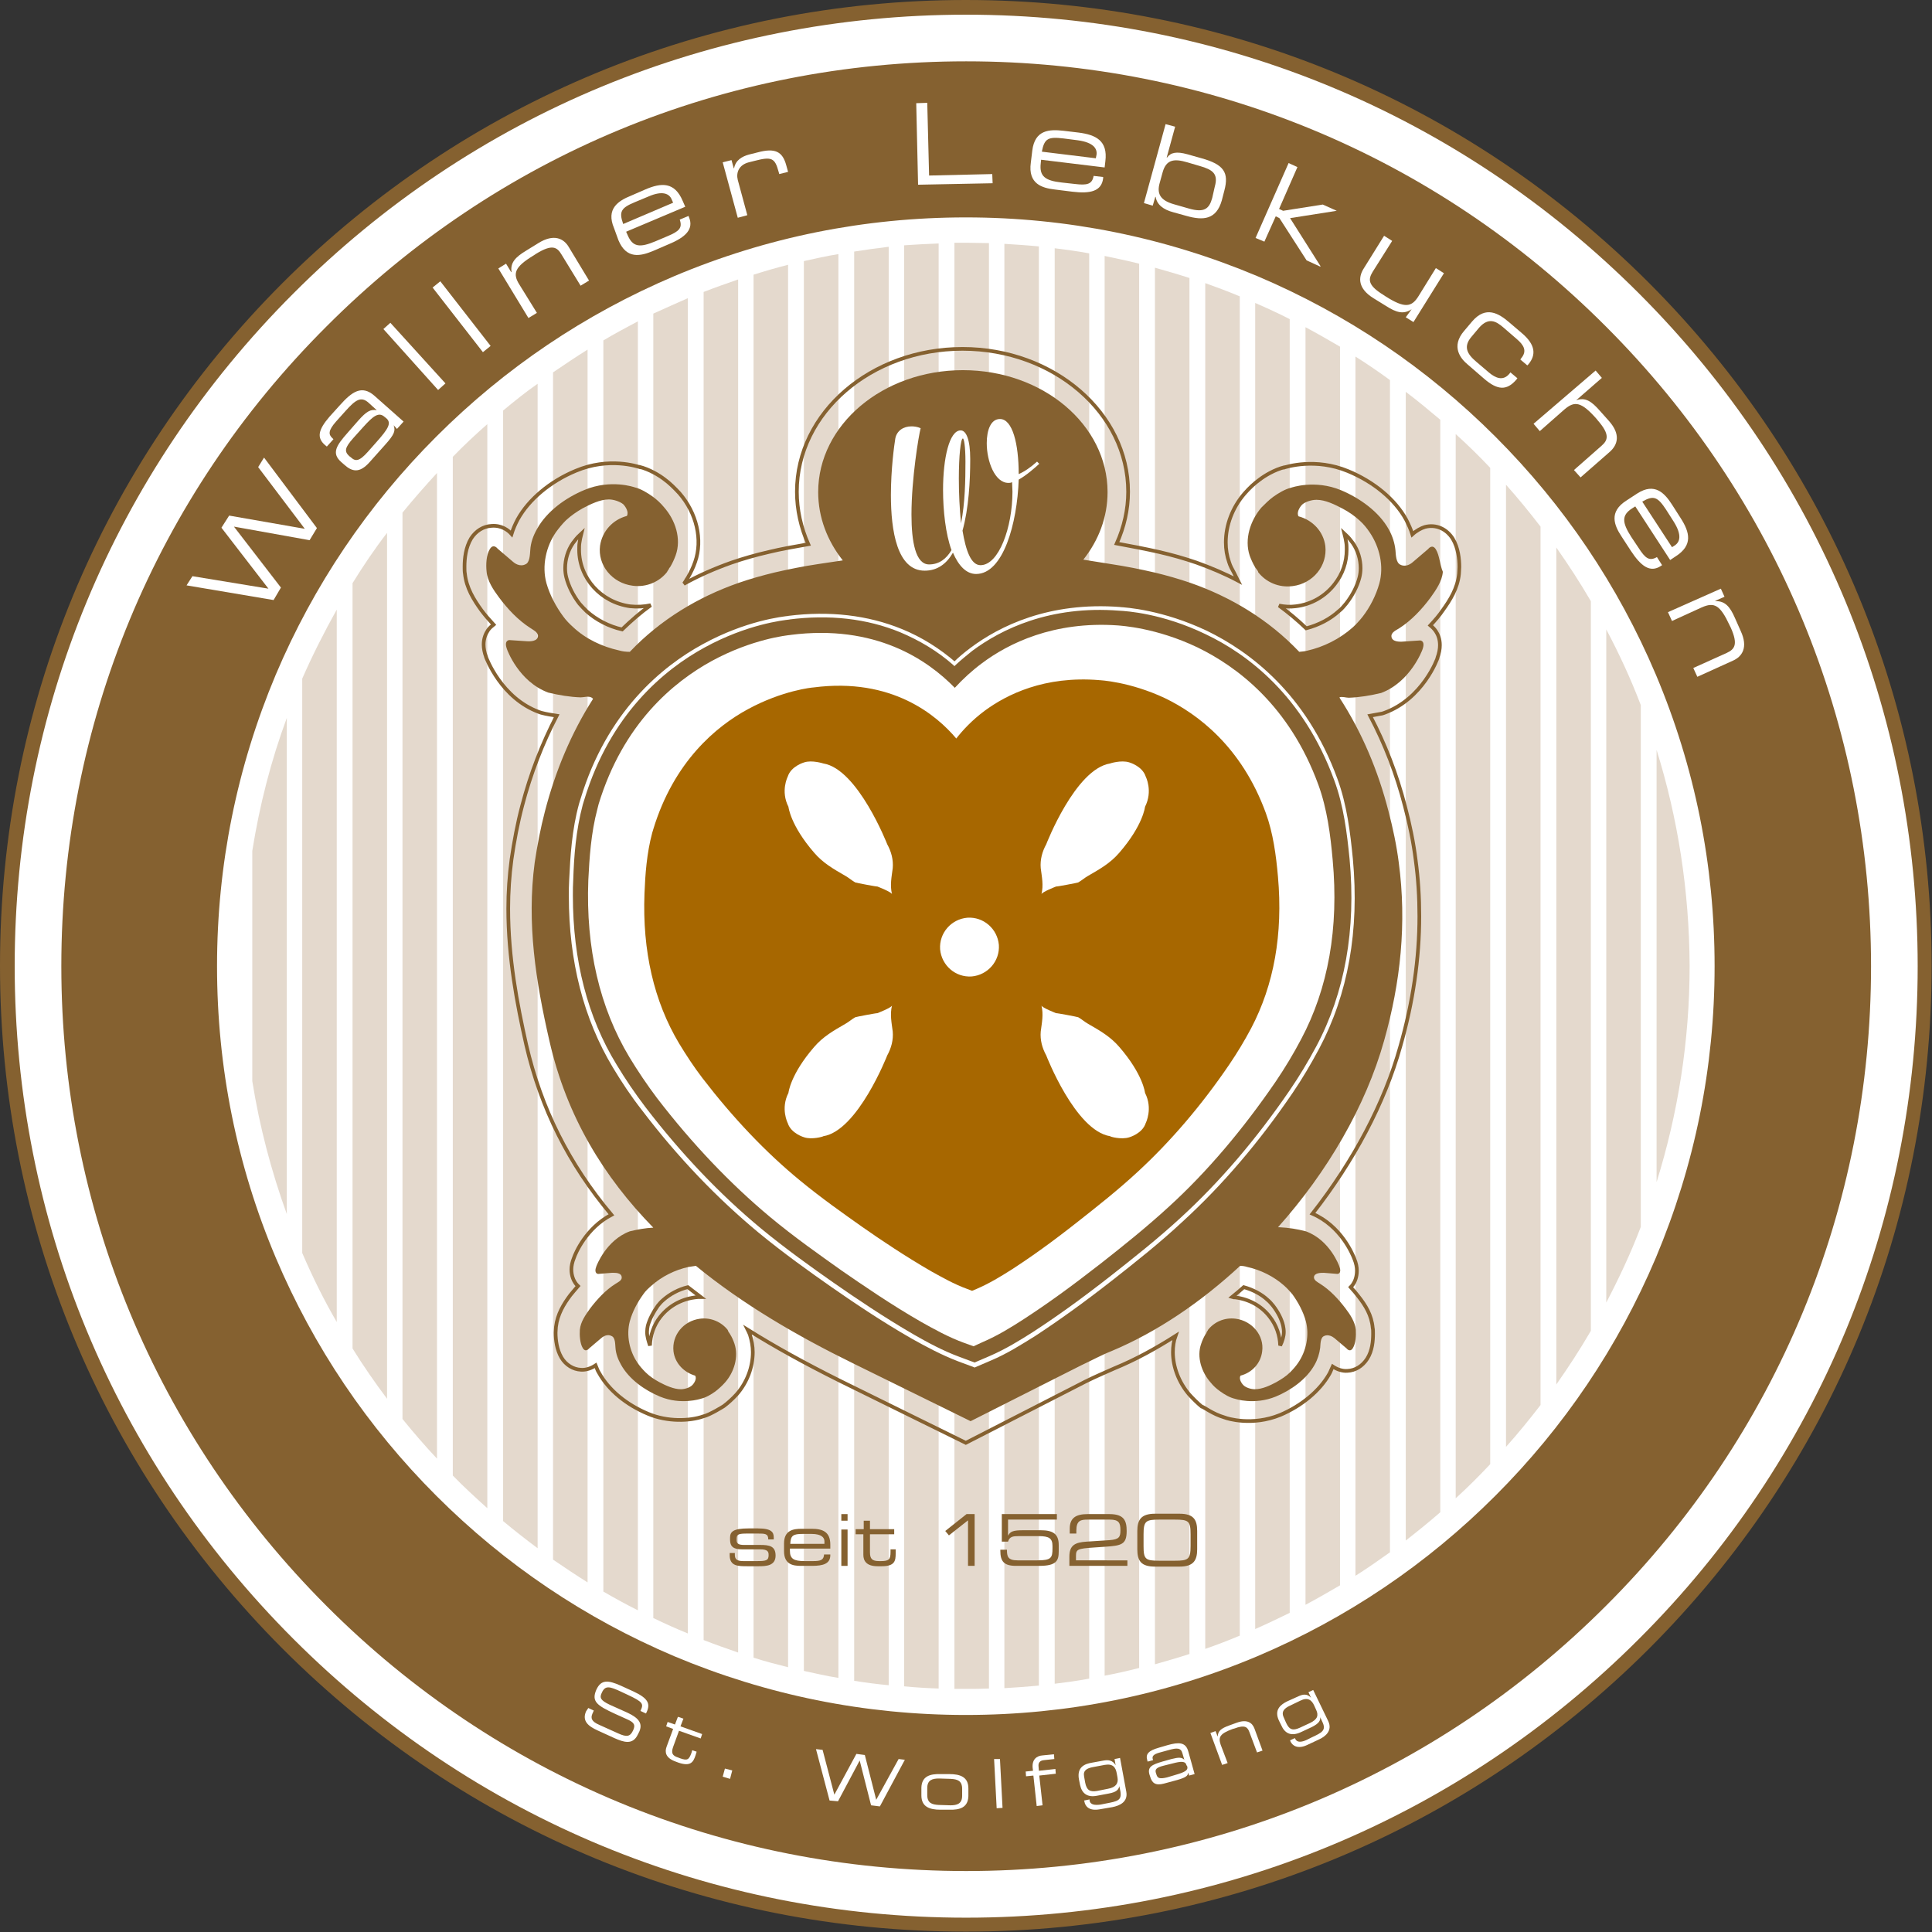 <?xml version="1.0" encoding="UTF-8"?> <!-- Generator: Adobe Illustrator 19.1.0, SVG Export Plug-In . SVG Version: 6.00 Build 0) --> <svg xmlns="http://www.w3.org/2000/svg" xmlns:xlink="http://www.w3.org/1999/xlink" version="1.1" id="Layer_1" x="0px" y="0px" viewBox="0 0 526.1 526.1" xml:space="preserve"><rect x="0" y="0" width="526.1" height="526.1" fill="#333333" stroke="none"/> <g> <path fill="#FFFFFF" d="M78.5,78.5C29.2,127.8,2,193.3,2,263.1c0,69.7,27.2,135.3,76.5,184.6c49.3,49.3,114.9,76.5,184.6,76.5 c69.7,0,135.3-27.2,184.6-76.5c49.3-49.3,76.5-114.9,76.5-184.6c0-69.7-27.2-135.3-76.5-184.6C398.3,29.2,332.8,2,263.1,2 C193.3,2,127.8,29.2,78.5,78.5L78.5,78.5z"></path> <path fill="#856130" d="M77,77c-49.7,49.7-77,115.7-77,186c0,70.3,27.4,136.3,77,186c49.7,49.7,115.7,77,186,77s136.3-27.4,186-77 c49.7-49.7,77-115.7,77-186c0-70.3-27.4-136.3-77-186c-49.7-49.7-115.7-77-186-77C192.8,0,126.7,27.4,77,77L77,77z M263.1,4 c69.2,0,134.2,26.9,183.2,75.9c48.9,48.9,75.9,114,75.9,183.2c0,69.2-26.9,134.3-75.9,183.2c-48.9,48.9-114,75.9-183.2,75.9 c-69.2,0-134.2-26.9-183.2-75.9C30.9,397.3,4,332.2,4,263.1c0-69.2,26.9-134.2,75.9-183.2C128.8,30.9,193.9,4,263.1,4L263.1,4z"></path> <path fill="#856130" d="M88.5,88.5c-46.6,46.6-72.3,108.6-72.3,174.6c0,65.9,25.7,127.9,72.3,174.6 c46.6,46.6,108.6,72.3,174.6,72.3c65.9,0,127.9-25.7,174.6-72.3c46.6-46.6,72.3-108.6,72.3-174.6c0-65.9-25.7-127.9-72.3-174.6 C391,41.9,329,16.2,263.1,16.2C197.1,16.2,135.1,41.9,88.5,88.5L88.5,88.5z"></path> <path fill="#FFFFFF" d="M88.1,88.1C41.4,134.9,15.7,197,15.7,263.1c0,66.1,25.7,128.2,72.5,174.9c46.7,46.7,108.8,72.5,174.9,72.5 c66.1,0,128.2-25.7,174.9-72.5c46.7-46.7,72.5-108.8,72.5-174.9c0-66.1-25.7-128.2-72.5-174.9c-46.7-46.7-108.8-72.5-174.9-72.5 C197,15.7,134.9,41.4,88.1,88.1L88.1,88.1z M263.1,16.7c65.8,0,127.7,25.6,174.2,72.2c46.5,46.5,72.2,108.4,72.2,174.2 c0,65.8-25.6,127.7-72.2,174.2c-46.5,46.5-108.4,72.2-174.2,72.2c-65.8,0-127.7-25.6-174.2-72.2S16.7,328.9,16.7,263.1 c0-65.8,25.6-127.7,72.2-174.2C135.4,42.3,197.2,16.7,263.1,16.7L263.1,16.7z"></path> <path fill="#FFFFFF" d="M467.4,263.1c0,112.9-91.5,204.4-204.4,204.4c-112.9,0-204.4-91.5-204.4-204.4 c0-112.9,91.5-204.4,204.4-204.4C375.9,58.7,467.4,150.2,467.4,263.1L467.4,263.1z"></path> <path fill="#856130" d="M466.9,263.1c0,27.5-5.4,54.2-16,79.4c-10.3,24.3-25,46.1-43.7,64.8c-18.7,18.7-40.5,33.4-64.8,43.7 c-25.1,10.6-51.8,16-79.4,16c-27.5,0-54.2-5.4-79.4-16c-24.3-10.3-46.1-25-64.8-43.7c-18.7-18.7-33.4-40.5-43.7-64.8 c-10.6-25.1-16-51.8-16-79.4c0-27.5,5.4-54.2,16-79.4c10.3-24.3,25-46.1,43.7-64.8c18.7-18.7,40.5-33.4,64.8-43.7 c25.1-10.6,51.8-16,79.4-16c27.5,0,54.2,5.4,79.4,16c24.3,10.3,46.1,25,64.8,43.7c18.7,18.7,33.4,40.5,43.7,64.8 C461.5,208.8,466.9,235.5,466.9,263.1L466.9,263.1z M263.1,58.2c-27.7,0-54.5,5.4-79.7,16.1c-24.4,10.3-46.3,25.1-65.1,43.9 c-18.8,18.8-33.6,40.7-43.9,65.1c-10.7,25.3-16.1,52.1-16.1,79.7c0,27.7,5.4,54.5,16.1,79.7c10.3,24.4,25.1,46.3,43.9,65.1 c18.8,18.8,40.7,33.6,65.1,43.9c25.3,10.7,52.1,16.1,79.7,16.1c27.7,0,54.5-5.4,79.7-16.1c24.4-10.3,46.3-25.1,65.1-43.9 c18.8-18.8,33.6-40.7,43.9-65.1c10.7-25.3,16.1-52.1,16.1-79.7c0-27.7-5.4-54.5-16.1-79.7c-10.3-24.4-25.1-46.3-43.9-65.1 c-18.8-18.8-40.7-33.6-65.1-43.9C317.5,63.6,290.7,58.2,263.1,58.2L263.1,58.2z"></path> <path fill="#E4D9CD" d="M68.7,231.7v62.7c2,12.5,5.2,24.6,9.4,36.2V195.5C73.8,207.1,70.7,219.2,68.7,231.7L68.7,231.7z"></path> <path fill="#E4D9CD" d="M82.3,184.8v156.4c2.8,6.5,5.9,12.8,9.4,18.8V166C88.3,172.1,85.1,178.4,82.3,184.8L82.3,184.8z"></path> <path fill="#E4D9CD" d="M96,158.8v208.4c2.9,4.7,6.1,9.3,9.4,13.7V145.1C102,149.5,98.9,154.1,96,158.8L96,158.8z"></path> <path fill="#E4D9CD" d="M109.6,139.6v246.8c3,3.7,6.1,7.3,9.4,10.8V128.8C115.8,132.3,112.6,135.9,109.6,139.6L109.6,139.6z"></path> <path fill="#E4D9CD" d="M123.3,124.4v277.4c3,3.1,6.2,6,9.4,8.9V115.5C129.5,118.3,126.3,121.3,123.3,124.4L123.3,124.4z"></path> <path fill="#E4D9CD" d="M137,111.8v302.4c3.1,2.6,6.2,5,9.4,7.4V104.5C143.1,106.8,140,109.3,137,111.8L137,111.8z"></path> <path fill="#E4D9CD" d="M150.6,101.4v323.3c3.1,2.1,6.2,4.2,9.4,6.2V95.2C156.8,97.2,153.7,99.3,150.6,101.4L150.6,101.4z"></path> <path fill="#E4D9CD" d="M164.3,92.7v340.7c3.1,1.8,6.2,3.5,9.4,5.1v-351C170.5,89.2,167.3,90.9,164.3,92.7L164.3,92.7z"></path> <path fill="#E4D9CD" d="M177.9,85.4v355.2c3.1,1.5,6.2,2.9,9.4,4.2V81.2C184.1,82.6,181,84,177.9,85.4L177.9,85.4z"></path> <path fill="#E4D9CD" d="M191.6,79.5v367.1c3.1,1.2,6.2,2.3,9.4,3.4V76.1C197.8,77.2,194.7,78.3,191.6,79.5L191.6,79.5z"></path> <path fill="#E4D9CD" d="M205.2,74.8v376.6c3.1,1,6.2,1.8,9.4,2.6V72.1C211.5,72.9,208.3,73.8,205.2,74.8L205.2,74.8z"></path> <path fill="#E4D9CD" d="M218.9,71.1V455c3.1,0.7,6.2,1.4,9.4,1.9V69.2C225.1,69.7,222,70.4,218.9,71.1L218.9,71.1z"></path> <path fill="#E4D9CD" d="M232.6,68.5v389.2c3.1,0.5,6.2,0.9,9.4,1.2V67.2C238.8,67.6,235.7,68,232.6,68.5L232.6,68.5z"></path> <path fill="#E4D9CD" d="M246.2,66.8v392.4c3.1,0.3,6.2,0.5,9.4,0.6V66.3C252.5,66.4,249.3,66.6,246.2,66.8L246.2,66.8z"></path> <path fill="#E4D9CD" d="M263.1,66.1c-1.1,0-2.2,0-3.2,0v393.8c1.1,0,2.1,0,3.2,0c2.1,0,4.1,0,6.2-0.1V66.2 C267.2,66.2,265.2,66.1,263.1,66.1L263.1,66.1z"></path> <path fill="#E4D9CD" d="M273.5,66.4v393.3c3.2-0.2,6.3-0.4,9.4-0.7V67.1C279.8,66.8,276.7,66.6,273.5,66.4L273.5,66.4z"></path> <path fill="#E4D9CD" d="M287.2,67.6v390.9c3.2-0.4,6.3-0.8,9.4-1.4V69C293.5,68.4,290.3,68,287.2,67.6L287.2,67.6z"></path> <path fill="#E4D9CD" d="M300.8,69.7v386.6c3.2-0.6,6.3-1.3,9.4-2.1V71.8C307.1,71,304,70.4,300.8,69.7L300.8,69.7z"></path> <path fill="#E4D9CD" d="M314.5,72.9v380.3c3.2-0.9,6.3-1.8,9.4-2.8V75.7C320.8,74.7,317.7,73.8,314.5,72.9L314.5,72.9z"></path> <path fill="#E4D9CD" d="M328.2,77.1V449c3.2-1.1,6.3-2.3,9.4-3.6V80.7C334.5,79.4,331.3,78.2,328.2,77.1L328.2,77.1z"></path> <path fill="#E4D9CD" d="M341.8,82.5v361.1c3.2-1.4,6.3-2.9,9.4-4.4V86.9C348.1,85.3,345,83.9,341.8,82.5L341.8,82.5z"></path> <path fill="#E4D9CD" d="M355.5,89.1V437c3.2-1.7,6.3-3.5,9.4-5.3V94.4C361.8,92.6,358.7,90.8,355.5,89.1L355.5,89.1z"></path> <path fill="#E4D9CD" d="M369.1,97.1v332c3.2-2,6.3-4.2,9.4-6.4V103.5C375.5,101.3,372.3,99.1,369.1,97.1L369.1,97.1z"></path> <path fill="#E4D9CD" d="M382.8,106.7v312.8c3.2-2.5,6.3-5,9.4-7.7V114.3C389.1,111.7,386,109.1,382.8,106.7L382.8,106.7z"></path> <path fill="#E4D9CD" d="M405.8,398.7V127.4c-3-3.2-6.2-6.3-9.4-9.2V408C399.7,405,402.8,401.9,405.8,398.7L405.8,398.7z"></path> <path fill="#E4D9CD" d="M419.5,143.4c-3-3.9-6.1-7.7-9.4-11.4v262c3.3-3.7,6.4-7.5,9.4-11.4V143.4L419.5,143.4z"></path> <path fill="#E4D9CD" d="M433.2,163.7c-2.9-5-6.1-9.9-9.4-14.6V377c3.3-4.7,6.5-9.6,9.4-14.6V163.7L433.2,163.7z"></path> <path fill="#E4D9CD" d="M446.8,192c-2.7-7.1-5.9-14-9.4-20.6v183.3c3.5-6.7,6.7-13.5,9.4-20.6V192L446.8,192z"></path> <path fill="#E4D9CD" d="M451.1,204.2v117.7c5.8-18.6,9-38.4,9-58.9C460,242.5,456.9,222.8,451.1,204.2L451.1,204.2z"></path> <path fill="none" stroke="#856130" d="M333.5,386c0.7,0.3,7.5,2.4,15.1-0.7c5.9-2.5,10.8-6.6,13.4-11.2c0.4-0.7,0.6-1.4,0.9-2 c1.2,0.8,2.6,1.3,4,1.2c2.2-0.1,4.1-1.3,5.4-3.3c1.4-2.2,1.6-4.9,1.6-6.8c0-0.7,0-1.2-0.1-1.6c-0.3-3.5-2-6.2-3.9-8.6 c-0.6-0.8-1.3-1.6-2.1-2.5c0.2-0.2,0.4-0.4,0.6-0.7c0.5-0.7,1.1-2,1.1-3.8c0-0.9-0.2-2-0.7-3.2c-0.5-1.3-3.6-8.9-11.4-12.3 c11.2-14.3,19.6-30.1,23.9-45.5c3.5-12.2,5.2-24,5.2-35.5c0-5.1-0.3-10.2-1-15.3c-0.6-4.8-1.6-9.7-2.9-14.6 c-2.3-8.9-5.5-17.1-9.5-24.7c1.1-0.2,2.2-0.4,3.3-0.6l0.3-0.1l0.3-0.1c10.4-3.8,14.4-14.6,14.5-15.1l-0.1,0.2 c0.5-1.3,0.7-2.5,0.7-3.5c0-1.7-0.5-2.9-1.1-3.8c-0.4-0.6-0.9-1.1-1.5-1.6c1.3-1.4,2.5-2.8,3.3-4c2.1-2.9,4.1-6.1,4.5-10 c0-0.5,0.1-1.1,0.1-1.9c0-2.1-0.3-5.2-1.8-7.7c-1.7-2.7-4.6-4-7.6-3.2c-1,0.3-2.3,1-3.4,2c0,0,0,0,0,0c-0.4-1.3-1-2.6-1.7-4 c-3-5.5-8.8-10.3-15.8-13.2c-8.9-3.7-16.8-1.2-17.7-0.9l0.5-0.2c-2.9,0.7-5.6,2.4-6.9,3.4c-1.4,1-2.8,2.3-4.1,3.8 c-3.3,3.8-5.1,8.6-5.1,13.3c0,1.9,0.3,3.7,0.9,5.4c0.3,1,0.8,1.9,1.3,2.8l1.1,2.2c-3.6-1.9-7.4-3.5-11.3-4.9 c-3.2-1.1-6.7-2.1-10.2-2.9c-3.5-0.8-7.2-1.5-11.5-2.3c2-4.5,3.1-9.2,3.1-14.1c0-21.4-20.2-38.9-45.1-38.9 c-24.9,0-45.1,17.4-45.1,38.9c0,4.9,1.1,9.8,3.1,14.3c-4,0.7-7.4,1.3-10.7,2.1c-3.5,0.8-7,1.8-10.2,2.9c-4.5,1.6-8.9,3.5-13,5.8 c0.1-0.1,0.8-1.2,0.8-1.2l-0.2,0.3l0.1-0.2l0.4-0.6c0.8-1.4,1.5-2.8,2-4.3c2.1-6,0.4-13.3-4.3-18.7c-1.3-1.4-2.7-2.8-4.1-3.8 c-1.3-1-4-2.7-6.9-3.4l0.5,0.2c-0.9-0.3-8.7-2.9-17.7,0.9c-7,2.9-12.8,7.8-15.8,13.2c-0.7,1.3-1.3,2.7-1.7,4c0,0,0,0,0,0 c-0.9-1-2.7-2.4-5.4-2.2c-2.3,0.1-4.3,1.4-5.6,3.4c-1.5,2.5-1.8,5.5-1.8,7.7c0,0.8,0,1.4,0.1,1.9c0.4,3.9,2.4,7.1,4.5,10 c0.9,1.2,2,2.5,3.3,3.9c-0.5,0.4-1.1,0.9-1.5,1.5c-0.6,0.9-1.2,2.2-1.2,3.9c0,1,0.2,2.2,0.7,3.5l-0.1-0.2 c0.2,0.5,4.2,11.3,14.5,15.1l0.3,0.1l0.3,0.1c1.5,0.4,2.9,0.6,4.2,0.8c-3.9,7.5-7.1,15.7-9.4,24.5c-1.3,4.9-2.2,9.8-2.9,14.6 c-0.6,4.5-0.9,9-0.9,13.4c0,13.4,2.4,26,4.9,37.1c4,17.3,11.6,32.5,23.2,46.3c-6.9,3.6-9.8,10.5-10.2,11.7 c-0.5,1.2-0.7,2.3-0.7,3.2c0,1.7,0.6,3,1.1,3.7c0.2,0.3,0.4,0.5,0.7,0.8c-0.8,0.9-1.5,1.8-2.1,2.5c-1.8,2.4-3.5,5.2-3.9,8.6 c0,0.4-0.1,1-0.1,1.6c0,1.9,0.3,4.6,1.6,6.8c1.2,2,3.2,3.2,5.3,3.3c1.4,0.1,2.8-0.4,4-1.2c0.3,0.7,0.5,1.4,0.9,2 c2.6,4.7,7.4,8.7,13.4,11.2c5.2,2.2,11.3,2,15,0.7c1.8-0.4,5.6-2.8,5.6-2.8c1.2-0.9,2.4-2,3.5-3.2c2.9-3.3,4.4-7.5,4.4-11.5 c0-1.6-0.3-3.2-0.8-4.8c-0.2-0.5-0.4-0.9-0.6-1.3c7.5,4.7,15.7,9.2,24.9,13.8l34.5,17c0,0,32.4-16.6,32.6-16.7 c1.4-0.7,2.7-1.3,4.5-2.1l3.4-1.5c5.6-2.3,11.1-5.3,16.6-8.8c-0.5,1.4-0.7,2.9-0.7,4.4c0,4,1.6,8.2,4.4,11.5 c1.1,1.2,2.3,2.4,3.4,3.3C328,383.2,330.1,385,333.5,386L333.5,386z M159.8,166.5c-0.7-0.7-1.4-1.4-2-2.1c-1.7-2.2-3-4.8-3.6-7.2 c-0.2-0.8-0.3-1.6-0.3-2.5c0-2.3,0.7-4.8,2.1-6.8c0.6-0.8,1.2-1.6,1.9-2.2c0.1-0.1,0.3-0.2,0.4-0.3c-0.2,0.8-0.4,1.6-0.5,2.4 c-0.1,0.6-0.1,1.3-0.1,1.9c0,7.7,5.9,14.3,13.9,15.4c1.9,0.2,3.8,0.1,5.6-0.3c-2.8,2-5.3,4.2-7.8,6.6 C165.8,170.6,162.4,168.8,159.8,166.5L159.8,166.5z M352.8,165.1c4.3-0.5,8.1-2.7,10.7-6.1c2.1-2.7,3.2-5.9,3.2-9.3 c0-0.6,0-1.3-0.1-1.9c-0.1-0.8-0.3-1.6-0.5-2.4c0.1,0.1,0.3,0.2,0.4,0.3c0.7,0.6,1.3,1.4,1.9,2.2c1.4,2,2.1,4.5,2.1,6.8 c0,0.9-0.1,1.7-0.3,2.5c-0.6,2.4-1.9,4.9-3.6,7.1c-0.6,0.7-1.2,1.5-2,2.1c-2.4,2.2-5.5,3.8-8.9,4.7c-2.3-2.2-4.8-4.3-7.4-6.2 C349.8,165.2,351.3,165.3,352.8,165.1L352.8,165.1z M176.2,362.7c0-0.6,0.1-1.2,0.2-1.7c0.5-1.8,1.5-3.7,2.7-5.4 c0.4-0.5,0.9-1.1,1.5-1.6c1.8-1.6,4.2-2.9,6.7-3.5c1.2,0.9,2.3,1.8,3.5,2.7c-0.5,0-1,0-1.6,0.1c-3.8,0.5-7.1,2.4-9.4,5.3 c-1.8,2.3-2.7,5-2.8,7.8C176.6,365.2,176.2,364,176.2,362.7L176.2,362.7z M338.7,350.5c2.5,0.7,4.8,1.9,6.5,3.5 c0.6,0.5,1,1,1.5,1.6c1.3,1.7,2.3,3.6,2.7,5.4c0.1,0.5,0.2,1.1,0.2,1.7c0,1.2-0.4,2.5-1,3.7c-0.1-2.8-1-5.5-2.8-7.8 c-2.3-3-5.6-4.8-9.4-5.3c-0.3,0-0.6,0-0.9-0.1C336.6,352.3,337.7,351.4,338.7,350.5L338.7,350.5z"></path> <path fill="#856130" d="M391,149.6c-1-1.6-2.1-0.1-2.1-0.1l-4.1,3.5c-1.9,1.7-3.4,0.8-3.4,0.8c-1.3-0.5-1.3-2.8-1.4-3.9 c-0.2-2-0.8-3.9-1.8-5.7c-2.7-4.9-8-8.6-13-10.7c-7.2-3-13.6-0.7-13.6-0.7c-1.7,0.4-3.5,1.5-4.9,2.5c-1.1,0.8-2.2,1.9-3.2,2.9 c-3,3.5-4.7,8.6-3.2,13.1c0.4,1.1,0.9,2.2,1.5,3.2c0,0,0.1,0.2,0.3,0.4c0.2,0.3,0.4,0.5,0.5,0.8c0,0.1,0,0.1,0,0.1c0,0,0,0,0,0 c2.1,2.7,5.6,4.3,9.4,3.8c5.6-0.7,9.5-5.6,8.9-10.9c-0.5-4-3.5-7.1-7.3-8.1c-0.6-1,0.3-2.5,1-3.2c0.9-0.8,2.6-1.3,3.9-1.3 c2.4,0,5,1.3,7.1,2.4c1.7,0.9,3.3,2,4.7,3.3c1,0.9,1.9,2,2.7,3.2c2.7,4,3.9,9.2,2.6,13.9c-0.9,3.2-2.5,6.4-4.6,9.1 c-0.8,1-1.7,2-2.7,2.9c-3.5,3.1-7.9,5.3-12.4,6.3c-0.7,0.2-1.4,0.2-2.1,0.3c0,0,0,0-0.1-0.1c-8.2-8.6-18.4-14.8-29.6-18.7 c-3.2-1.1-6.4-2-9.7-2.8c-3.9-0.9-7.9-1.7-11.9-2.3c-2.5-0.4-5-0.8-7.5-1.2c4.2-5.3,6.6-11.6,6.6-18.4c0-18.3-17.6-33.2-39.4-33.2 c-21.8,0-39.4,14.9-39.4,33.2c0,6.9,2.5,13.3,6.7,18.6c-2.2,0.3-4.5,0.7-6.7,1c-4,0.6-8,1.4-11.9,2.3c-3.3,0.8-6.5,1.7-9.7,2.8 c-11.2,3.9-21.4,10.1-29.6,18.7c0,0-0.1,0.1-0.1,0.1c-1,0-2-0.1-3-0.4c-4.5-1-9-3.1-12.4-6.3c-1-0.9-1.9-1.8-2.7-2.9 c-2-2.7-3.7-5.9-4.6-9.1c-1.3-4.7-0.1-10,2.6-13.9c0.8-1.1,1.7-2.2,2.7-3.2c1.4-1.3,3-2.4,4.6-3.3c2.1-1.1,4.7-2.4,7.1-2.4 c1.2,0,2.9,0.5,3.9,1.3c0.7,0.7,1.6,2.2,1,3.2c-3.8,1-6.7,4.1-7.3,8.1c-0.7,5.3,3.3,10.2,8.9,10.9c3.8,0.5,7.3-1.1,9.4-3.8 c0,0,0,0,0,0c0,0,0-0.1,0-0.1c0.2-0.3,0.4-0.5,0.5-0.8c0.1-0.2,0.3-0.4,0.3-0.4c0.6-1,1.1-2.1,1.5-3.2c1.6-4.5-0.1-9.6-3.2-13.1 c-0.9-1.1-2-2.1-3.1-2.9c-1.4-1-3.2-2.1-4.9-2.5c0,0-6.4-2.3-13.6,0.7c-5.1,2.1-10.3,5.8-13,10.7c-1,1.8-1.7,3.7-1.8,5.7 c-0.1,1.1-0.1,3.5-1.4,3.9c0,0-1.5,0.9-3.4-0.8l-4.1-3.5c0,0-1.1-1.5-2.1,0.1c-1,1.6-1.1,4.3-0.9,6.1c0.2,2.6,1.9,5.1,3.4,7.1 c2.3,3.1,5.2,6.2,8.5,8.3c0.7,0.5,2.1,1.1,2.1,2.2c-0.1,1.5-2.2,1.5-3.3,1.4c-1.5-0.1-3-0.2-4.5-0.3c0,0-1.6,0-0.6,2.6 c0,0,3.1,8.7,11.2,11.7c2.9,0.7,5.9,1.2,8.8,1.3c0.9,0,2-0.4,2.9,0c0.2,0.1,0.3,0.2,0.5,0.4c-6,9.4-10.3,19.8-13.1,30.6 c-1.2,4.6-2.1,9.3-2.8,14c-2.2,16.5,0.3,32.4,4,48.5c4.7,20.7,14.9,37.2,28.3,50.9c-2.2,0.1-4.3,0.5-6.4,1 c-6.5,2.4-9.1,9.5-9.1,9.5c-0.8,2.1,0.5,2.1,0.5,2.1c1.2-0.1,2.5-0.2,3.7-0.3c0.9,0,2.6-0.1,2.7,1.2c0.1,0.9-1.1,1.4-1.7,1.8 c-2.7,1.7-5,4.2-6.9,6.7c-1.2,1.7-2.6,3.6-2.8,5.8c-0.1,1.4,0,3.7,0.8,5c0.8,1.3,1.7,0.1,1.7,0.1l3.3-2.8c1.6-1.4,2.8-0.6,2.8-0.6 c1.1,0.4,1,2.3,1.1,3.2c0.1,1.6,0.7,3.2,1.5,4.6c2.2,4,6.5,7,10.6,8.7c5.8,2.4,11.1,0.6,11.1,0.6c1.4-0.3,2.9-1.2,4-2 c0.9-0.7,1.8-1.5,2.6-2.4c2.5-2.8,3.8-7,2.6-10.6c-0.3-0.9-0.7-1.8-1.2-2.6c0,0-0.1-0.2-0.2-0.3c-0.1-0.2-0.3-0.4-0.4-0.7 c0,0,0-0.1,0-0.1c0,0,0,0,0,0c-1.7-2.2-4.6-3.5-7.6-3.1c-4.5,0.6-7.7,4.5-7.2,8.9c0.4,3.2,2.8,5.7,5.9,6.6c0.5,0.8-0.2,2-0.8,2.6 c-0.7,0.7-2.1,1.1-3.1,1.1c-1.9,0-4.1-1-5.8-1.9c-1.3-0.7-2.7-1.6-3.8-2.7c-0.8-0.8-1.6-1.7-2.2-2.6c-2.2-3.2-3.1-7.5-2.1-11.3 c0.7-2.6,2.1-5.2,3.7-7.4c0.6-0.9,1.4-1.6,2.2-2.3c2.8-2.5,6.4-4.3,10.1-5.1c0.7-0.1,1.3-0.2,2-0.3c12.8,10.5,27.6,19.1,42.9,26.6 l31.9,15.7l30.1-15.2c2.8-1.3,5.5-2.8,8.3-3.9c12.4-5.2,24.3-13.3,35-23.2c0.6,0,1.3,0.1,1.9,0.3c3.7,0.8,7.3,2.6,10.1,5.1 c0.8,0.7,1.5,1.5,2.2,2.3c1.6,2.2,3,4.8,3.7,7.4c1,3.8,0.1,8.1-2.1,11.3c-0.6,0.9-1.4,1.8-2.2,2.6c-1.1,1.1-2.4,1.9-3.8,2.7 c-1.7,0.9-3.8,1.9-5.8,1.9c-1,0-2.4-0.4-3.1-1.1c-0.6-0.6-1.3-1.8-0.8-2.6c3.1-0.8,5.5-3.3,5.9-6.6c0.6-4.3-2.7-8.3-7.2-8.9 c-3.1-0.4-5.9,0.9-7.6,3.1c0,0,0,0,0,0c0,0,0,0,0,0.1c-0.2,0.2-0.3,0.4-0.4,0.7c-0.1,0.2-0.2,0.3-0.2,0.3c-0.5,0.8-0.9,1.7-1.2,2.6 c-1.3,3.6,0.1,7.8,2.6,10.6c0.7,0.9,1.6,1.7,2.6,2.4c1.1,0.8,2.6,1.7,4,2c0,0,5.2,1.8,11.1-0.6c4.1-1.7,8.4-4.7,10.6-8.7 c0.8-1.4,1.3-3,1.5-4.6c0.1-0.9,0-2.8,1.1-3.2c0,0,1.2-0.7,2.8,0.6l3.3,2.8c0,0,0.9,1.2,1.7-0.1c0.8-1.3,0.9-3.5,0.8-5 c-0.2-2.1-1.5-4.1-2.8-5.8c-1.9-2.5-4.2-5-6.9-6.7c-0.6-0.4-1.7-0.9-1.7-1.8c0.1-1.2,1.8-1.2,2.7-1.2c1.2,0.1,2.5,0.2,3.7,0.3 c0,0,1.3,0,0.5-2.1c0,0-2.5-7.1-9.1-9.5c-2.3-0.6-4.7-1-7.1-1.1c-0.2,0-0.3,0-0.5,0c13.5-15.1,23.9-33,28.9-50.8 c4.5-15.9,6.2-32,4-48.5c-0.6-4.7-1.6-9.4-2.8-14c-2.8-10.9-7.2-21.5-13.4-31c0.8-0.3,1.8,0.1,2.6,0.1c2.9-0.1,5.9-0.6,8.8-1.3 c8-3,11.2-11.7,11.2-11.7c1-2.6-0.6-2.6-0.6-2.6c-1.5,0.1-3,0.2-4.5,0.3c-1.1,0.1-3.2,0.1-3.3-1.4c-0.1-1.1,1.3-1.7,2.1-2.2 c3.3-2.1,6.2-5.2,8.5-8.3c1.5-2.1,3.2-4.5,3.4-7.1C392.1,153.9,392,151.2,391,149.6L391,149.6z"></path> <path fill="#FFFFFF" d="M264.3,176.4L264.3,176.4L264.3,176.4c-1.6,1.2-3.2,2.5-4.7,4l0.7,0c-4.4-3.8-9.3-6.9-14.7-9.1 c-9.3-3.8-19.7-5-30.9-3.6l0.1,1l0.2,0l-0.1-1c-1.9,0.2-11.8,1.3-23.5,7.7c-11.2,6.1-26.1,18.4-33.3,42.1c0,0-0.4,1.3-0.4,1.3 c-2,7.2-2.4,14.5-2.7,20.7c-0.1,1.5-0.1,3-0.1,4.5c0,17.7,4,33.4,12,46.7c2.4,4,5,7.9,7.9,11.6c9.8,12.9,20.5,24,31.7,33.3 c6.8,5.6,13.8,10.6,19.8,14.8c5.9,4.1,13.7,9.4,22.1,14.2c3.6,2,7.8,4.3,12.5,6.1l4.3,1.6l0.2,0.1l0.2-0.1l4.2-1.8 c4.5-1.9,8.4-4.4,12.1-6.7c6.4-4.2,13-8.9,21.3-15.4c6.1-4.8,12.7-10,19-15.9c10.7-9.8,20.7-21.5,29.8-34.9c2.6-3.8,5-7.9,7.2-12 c7.9-14.9,11-32.2,9.2-51.7c-0.7-7.1-1.6-14.7-4.2-21.8c-8.5-23.3-24-34.7-35.5-40.3c-12-5.7-22-6.4-23.9-6.5l0,1l0.2,0l0.1-1 C285.6,163.8,272.2,170.5,264.3,176.4C264.3,176.4,264.3,176.4,264.3,176.4L264.3,176.4z M305,165.3l-0.2,0l0,1 c1.9,0.1,11.7,0.7,23.5,6.4c11.4,5.4,26.6,16.8,35,39.7c2.6,7,3.5,14.5,4.2,21.5c1.8,19.3-1.3,36.5-9.1,51.1 c-2.2,4.1-4.6,8.1-7.2,11.9c-9.1,13.3-19,24.9-29.7,34.7c-6.3,5.8-12.9,11-19,15.8c-8.3,6.5-14.9,11.2-21.2,15.3 c-3.6,2.3-7.5,4.7-11.9,6.6c0,0-4.2,1.8-4.2,1.8l0.4,0l-4.3-1.6c-4.6-1.7-8.8-4-12.3-6c-8.3-4.8-16.1-10.1-22-14.2 c-6-4.2-13-9.2-19.8-14.8c-11.1-9.2-21.7-20.3-31.5-33.1c-2.8-3.7-5.4-7.5-7.8-11.5C160,277,156,261.5,156,243.9 c0-1.5,0-2.9,0.1-4.4c0.2-6.2,0.7-13.3,2.6-20.4c0,0,0.4-1.3,0.4-1.3c7.1-23.4,21.8-35.5,32.8-41.5c11.5-6.3,21.3-7.4,23.1-7.6 l-0.1-1l-0.2,0l0.1,1c11-1.4,21.2-0.3,30.4,3.5c5.2,2.2,10.1,5.1,14.4,8.9l0.3,0.3l0.3-0.3c1.5-1.4,3.1-2.7,4.6-3.9l0,0l0,0 c0,0,0,0,0,0c7.8-5.8,21-12.4,40-10.9L305,165.3L305,165.3z"></path> <path fill="#FFFFFF" d="M267.4,180.6L267.4,180.6c-2.7,2-5.2,4.3-7.4,6.7c-7.4-7.6-21.6-17.4-44.8-14.4l0.1,0 c-1,0.1-10.5,1.1-21.5,7.1c-10.4,5.7-24.1,17-30.8,39l-0.3,1.2c-1.8,6.7-2.2,13.6-2.5,19.5c-0.7,18.5,3.1,34.7,11.2,48.2 c2.3,3.8,4.8,7.5,7.5,11.1c9.6,12.5,20,23.4,30.8,32.4c6.6,5.5,13.6,10.4,19.5,14.6c5.8,4,13.5,9.3,21.7,14 c3.4,1.9,7.3,4.1,11.7,5.7l2.5,0.9l2.4-1.1c4.2-1.8,7.9-4.1,11.3-6.3c6.3-4.1,12.7-8.7,20.9-15.1c6-4.7,12.5-9.9,18.7-15.6 c10.4-9.5,20.1-21,29-34c2.5-3.7,4.8-7.5,6.9-11.5c7.4-13.9,10.3-30.3,8.6-48.8c-0.6-6.8-1.5-13.9-3.9-20.5 c-7.9-21.6-22.2-32.2-32.9-37.4c-11.3-5.4-20.8-5.9-21.8-6l0,0C286.9,169.1,274.6,175.2,267.4,180.6L267.4,180.6z"></path> <path fill="#A76700" d="M299.1,185.2l0.2,0c-14.9-1.2-25.1,3.9-31.1,8.3c-3.5,2.6-6,5.3-7.8,7.6c-5.3-6.3-17.5-16.7-38.9-13.9 c-0.3,0-8.4,0.8-17.8,5.9c-8.7,4.7-20.2,14.3-25.8,32.7c-0.1,0.3-0.2,0.6-0.3,1c-1.5,5.6-1.9,11.4-2.1,16.5 c-0.6,15.7,2.6,29.4,9.4,40.8c2,3.3,4.1,6.5,6.4,9.5c8.3,10.8,17.2,20.2,26.6,27.9c5.7,4.7,11.8,9,16.9,12.6 c5,3.5,11.7,8,18.8,12.1c2.9,1.6,6.2,3.5,9.8,4.8l1.3,0.5l1.2-0.5c3.5-1.5,6.6-3.4,9.6-5.3c5.4-3.5,11-7.5,18.1-13.1 c5.2-4.1,10.8-8.5,16.2-13.5c8.9-8.2,17.4-18.1,25-29.3c2.1-3.1,4.1-6.4,5.9-9.8c6.2-11.8,8.7-25.6,7.3-41.3 c-0.5-5.7-1.3-11.8-3.3-17.3c-6.6-18.1-18.6-27-27.5-31.3C307.6,185.6,299.5,185.2,299.1,185.2L299.1,185.2z"></path> <path fill="#FFFFFF" d="M272,257.3c0.3,4.4-3,8.2-7.4,8.6c-4.4,0.3-8.2-3-8.6-7.4c-0.3-4.4,3-8.2,7.4-8.6 C267.8,249.6,271.6,252.9,272,257.3L272,257.3z"></path> <path fill="#FFFFFF" d="M307.5,207.6c0,0,3.6,1,4.5,3.9c0,0,2,3.9-0.2,8.2c0,0-0.5,5-7,12.5c-2.4,2.8-5.2,4.4-8.5,6.3 c-0.9,0.5-1.8,1.3-2.7,1.8c-0.2,0.1-6,1.2-6,1.1c0,0-3.9,1.5-4,2.1c0.6-2.5,0.1-4.7-0.2-7.1c-0.2-2.3,0.4-4.5,1.5-6.5 c0,0,7.9-20.5,17.4-22C302.2,207.9,305.3,206.9,307.5,207.6L307.5,207.6z"></path> <path fill="#FFFFFF" d="M219,207.6c0,0-3.6,1-4.5,3.9c0,0-2,3.9,0.2,8.2c0,0,0.5,5,7,12.5c2.4,2.8,5.2,4.4,8.5,6.3 c0.9,0.5,1.8,1.3,2.7,1.8c0.2,0.1,6,1.2,6,1.1c0,0,3.9,1.5,4,2.1c-0.6-2.5-0.1-4.7,0.2-7.1c0.2-2.3-0.4-4.5-1.5-6.5 c0,0-8-20.5-17.4-22C224.2,207.9,221.1,206.9,219,207.6L219,207.6z"></path> <path fill="#FFFFFF" d="M307.5,309.7c0,0,3.6-1,4.5-3.9c0,0,2-3.9-0.2-8.2c0,0-0.5-5-7-12.5c-2.4-2.8-5.2-4.4-8.5-6.3 c-0.9-0.5-1.8-1.3-2.7-1.8c-0.2-0.1-6-1.2-6-1.1c0,0-3.9-1.5-4-2.1c0.6,2.5,0.1,4.7-0.2,7.1c-0.2,2.3,0.4,4.5,1.5,6.5 c0,0,7.9,20.5,17.4,22C302.2,309.5,305.3,310.4,307.5,309.7L307.5,309.7z"></path> <path fill="#FFFFFF" d="M219,309.7c0,0-3.6-1-4.5-3.9c0,0-2-3.9,0.2-8.2c0,0,0.5-5,7-12.5c2.4-2.8,5.2-4.4,8.5-6.3 c0.9-0.5,1.8-1.3,2.7-1.8c0.2-0.1,6-1.2,6-1.1c0,0,3.9-1.5,4-2.1c-0.6,2.5-0.1,4.7,0.2,7.1c0.2,2.3-0.4,4.5-1.5,6.5 c0,0-8,20.5-17.4,22C224.2,309.5,221.1,310.4,219,309.7L219,309.7z"></path> <path fill="#FFFFFF" d="M160.2,465.1l1.5,0.7l-0.4,0.9c-0.5,1.2-0.2,2.1,1.9,3l5.1,2.3c2.4,1.1,3.3,0.9,4.1-0.8 c0.7-1.5,0.3-2.2-1.8-3.1l-3.1-1.4c-5-2.3-6.5-3.4-5.1-6.6c1.3-2.8,3.2-2.6,6.6-1.1l3.5,1.6c4.1,1.9,4.6,3.4,3.6,5.6l-0.2,0.4 l-1.5-0.7c0.9-1.9,0.8-2.4-3.5-4.4l-1.7-0.8c-3.2-1.5-4.4-1.8-5.3,0.2c-0.7,1.4-0.4,2.1,2.1,3.3l4.9,2.2c3.2,1.5,4.1,3,3.2,5.1 l-0.4,0.8c-1.4,3-3.9,2.1-6.4,1l-4.6-2.1c-2.4-1.1-4.3-2.5-3.1-5.2L160.2,465.1L160.2,465.1z"></path> <path fill="#FFFFFF" d="M183.3,470.8l-1.9-0.7l0.4-1.2l2,0.7l0.8-2.1l1.5,0.5l-0.8,2.1l5.9,2.1l-0.4,1.2l-5.9-2.1l-1.6,4.4 c-0.6,1.7-0.2,2.4,1.4,2.9l0.5,0.2c2,0.7,2.4,0.4,3.1-1.5l0.2-0.7l1.2,0.4l-0.3,1c-0.6,1.8-1.3,3.1-4.6,2l-0.8-0.3 c-2.8-1-3-2.6-2.5-4L183.3,470.8L183.3,470.8z"></path> <polygon fill="#FFFFFF" points="197.4,481.6 199.4,482.1 198.8,484.4 196.8,483.8 197.4,481.6 "></polygon> <polygon fill="#FFFFFF" points="222.2,476.3 224,476.5 227.2,488.7 233.2,477.6 235.5,477.9 238.6,490.1 244.7,479 246.4,479.2 239.6,491.9 237.2,491.6 234.1,479.4 228.2,490.5 225.9,490.3 222.2,476.3 "></polygon> <path fill="#FFFFFF" d="M250.9,486.8c0.1-3.1,2.3-3.8,5.3-3.7l2.3,0c3,0,5.2,0.8,5.2,3.9l0,2.1c-0.1,3.1-2.3,3.8-5.3,3.7l-2.3,0 c-3,0-5.2-0.8-5.2-3.9L250.9,486.8L250.9,486.8z M262,487.1c0-2.2-1.3-2.6-3.1-2.7l-3.2-0.1c-1.8,0-3.2,0.4-3.2,2.6l0,1.9 c0,2.2,1.3,2.6,3.1,2.7l3.2,0.1c1.8,0,3.2-0.4,3.2-2.6L262,487.1L262,487.1z"></path> <polygon fill="#FFFFFF" points="270.7,479 272.3,479 273,492.3 271.4,492.4 270.7,479 "></polygon> <path fill="#FFFFFF" d="M281.4,483.5l-2,0.2l-0.1-1.3l2-0.2l-0.1-0.8c-0.2-2.2,1-3.3,2.8-3.4l3-0.3l0.1,1.3l-2.8,0.3 c-1.2,0.1-1.6,0.8-1.5,1.7l0.1,1.2l4.5-0.5l0.1,1.3l-4.5,0.5l0.9,8.1l-1.6,0.2L281.4,483.5L281.4,483.5z"></path> <path fill="#FFFFFF" d="M306.7,487.9c0.5,2.8-1.8,3.8-3.8,4.2l-3.5,0.6c-2.9,0.5-3.9-0.9-4.1-2.1l-0.1-0.3l1.5-0.3l0,0.3 c0.2,1.2,1.5,1.3,3,1.1l1.5-0.3c3.1-0.6,4.3-0.8,3.9-3.3l-0.3-1.4l0,0c-0.2,0.9-0.7,1.6-2.9,2l-3.2,0.6c-2.6,0.5-4.1-0.6-4.6-3 l-0.3-1.5c-0.6-3.4,1.7-4.2,3.5-4.5l3.3-0.6c1.2-0.2,2.4-0.1,3.2,1.3l0,0l-0.3-1.7l1.5-0.3L306.7,487.9L306.7,487.9z M304.1,482.9 c-0.3-1.7-1.1-2.7-3.3-2.3l-3.2,0.6c-1.6,0.3-2.7,0.9-2.4,2.5l0.3,1.7c0.4,2.1,1.3,2.6,3.2,2.3l3-0.6c2.2-0.4,2.9-1.5,2.6-3.1 L304.1,482.9L304.1,482.9z"></path> <path fill="#FFFFFF" d="M323.6,482.7L323.6,482.7c-0.2,0.9-0.6,1.3-3,2l-3.7,1c-2.3,0.6-3.2-0.2-3.7-1.9l-0.2-0.6 c-0.6-2.1,0.8-2.7,3.5-3.5l2.5-0.7c2-0.5,2.8-0.5,3.5,0.2l0,0l-0.5-1.7c-0.4-1.6-1.5-1.6-3.9-0.9l-2.2,0.6c-1.9,0.5-2.2,1.1-2,1.8 l0.1,0.3l-1.5,0.4l-0.1-0.4c-0.5-1.7,0.4-2.6,3.2-3.4l2.4-0.7c2.9-0.8,4.9-0.9,5.6,1.8l1.7,6.1l-1.5,0.4L323.6,482.7L323.6,482.7z M323.1,480.7c-0.3-1.2-1.5-1.1-3.8-0.5l-2.4,0.6c-2,0.5-2.5,1-2.1,2.1l0.1,0.3c0.3,1,0.8,1.3,2.9,0.8l2-0.6 c2.8-0.8,3.8-1.3,3.5-2.4L323.1,480.7L323.1,480.7z"></path> <path fill="#FFFFFF" d="M329.6,471.9l1.4-0.5l0.6,1.5l0,0c0-1.6,1.1-2.3,3-3l2.2-0.8c2.8-1,4.2,0,4.8,1.6l2.2,6l-1.5,0.5l-2.1-5.6 c-0.5-1.3-1.2-2-4.1-0.9l-0.4,0.1c-3.5,1.3-4,2.2-3.3,4.3l1.9,5l-1.5,0.5L329.6,471.9L329.6,471.9z"></path> <path fill="#FFFFFF" d="M361.7,468.7c1.2,2.6-0.8,4.2-2.6,5l-3.2,1.5c-2.6,1.2-4,0.1-4.5-1l-0.1-0.3l1.3-0.6l0.1,0.2 c0.5,1.1,1.8,0.9,3.1,0.3l1.4-0.7c2.8-1.3,4-1.9,2.9-4.2l-0.6-1.3l0,0c0.1,0.9-0.3,1.7-2.3,2.7l-3,1.4c-2.4,1.1-4.2,0.5-5.2-1.7 l-0.7-1.4c-1.5-3.1,0.6-4.5,2.2-5.3l3.1-1.4c1.1-0.5,2.3-0.8,3.4,0.4l0,0l-0.7-1.5l1.3-0.6L361.7,468.7L361.7,468.7z M357.9,464.5 c-0.7-1.6-1.8-2.4-3.8-1.4l-2.9,1.4c-1.5,0.7-2.3,1.6-1.7,3l0.7,1.6c0.9,2,1.9,2.2,3.7,1.4l2.8-1.3c2.1-1,2.4-2.1,1.7-3.6 L357.9,464.5L357.9,464.5z"></path> <polygon fill="#FFFFFF" points="50.8,159.4 52.4,156.9 73.1,160.3 60.3,143.7 62.4,140.4 83,144 70.3,127.2 71.9,124.6 86.3,143.8 84.3,147.1 63.7,143.4 76.5,160 74.5,163.4 50.8,159.4 "></polygon> <path fill="#FFFFFF" d="M107.2,115.8L107.2,115.8c0.5,1.5,0.3,2.4-2.4,5.4l-4.2,4.7c-2.7,3-4.7,2.6-6.9,0.6l-0.8-0.7 c-2.7-2.4-1.3-4.5,1.8-8l2.8-3.2c2.3-2.6,3.4-3.2,5.1-2.9l0,0l-2.2-2c-2.1-1.9-3.6-0.8-6.3,2.2l-2.6,2.9c-2.2,2.5-2,3.5-1.1,4.4 l0.4,0.4l-1.8,2l-0.6-0.5c-2.1-1.9-1.8-4,1.3-7.6l2.8-3.1c3.3-3.7,6-5.7,9.5-2.6l7.9,7l-1.8,2L107.2,115.8L107.2,115.8z M104.7,113.5c-1.6-1.4-3.1-0.2-5.8,2.8l-2.7,3c-2.3,2.6-2.5,3.6-1.1,4.9l0.4,0.3c1.3,1.2,2.3,1.2,4.7-1.5l2.3-2.6 c3.2-3.6,4.2-5.2,2.7-6.5L104.7,113.5L104.7,113.5z"></path> <polygon fill="#FFFFFF" points="104.4,89.6 106.3,87.9 121.3,104.4 119.3,106.2 104.4,89.6 "></polygon> <polygon fill="#FFFFFF" points="117.8,78.3 119.9,76.6 133.6,94.2 131.5,95.9 117.8,78.3 "></polygon> <path fill="#FFFFFF" d="M135.7,73.1l2.1-1.3l1.4,2.3l0.1,0c-0.4-2.6,1.1-4.1,3.9-5.8l3.4-2.1c4.2-2.6,6.9-1.3,8.3,1.1l5.5,9.1 l-2.3,1.4l-5.2-8.5c-1.2-2-2.5-2.9-6.9-0.2l-0.6,0.4c-5.3,3.2-5.9,5-3.9,8.1l4.7,7.6l-2.3,1.4L135.7,73.1L135.7,73.1z"></path> <path fill="#FFFFFF" d="M167.2,62.1c-2.2-5.2,1.1-7.4,4.6-8.8l3.9-1.7c4.4-1.9,8-2.1,10.2,3.1l0.7,1.6l-16.1,6.8l0.4,0.9 c1.4,3.3,3.3,3.5,7.6,1.7l3.3-1.4c3.1-1.3,4.1-2.2,3.3-4.5l2.4-1l0.1,0.3c1.4,3.3-0.9,5.5-5.5,7.4l-4.4,1.9c-3.2,1.3-7.1,2.3-9.3-3 L167.2,62.1L167.2,62.1z M182.9,54.3c-0.6-1.5-2.4-2.5-6.3-0.8l-3.6,1.5c-3.9,1.6-4.5,2.6-3.3,6l13.6-5.8L182.9,54.3L182.9,54.3z"></path> <path fill="#FFFFFF" d="M196.8,44.2l2.4-0.6l0.6,2.2l0.1,0c0.4-2.2,2.2-3.2,4-3.7l2.4-0.6c4.8-1.3,6.8-0.2,7.8,3.5l0.5,1.8 l-2.4,0.6l-0.2-0.7c-1-3.7-1.9-4.1-6.5-2.9l-1.6,0.4c-2.7,0.7-3.5,2.8-3,4.8l2.6,9.6l-2.6,0.7L196.8,44.2L196.8,44.2z"></path> <polygon fill="#FFFFFF" points="249.5,28.1 252.5,28 253,47.8 270.2,47.4 270.3,49.9 250,50.3 249.5,28.1 "></polygon> <path fill="#FFFFFF" d="M281.1,41c0.7-5.7,4.7-5.8,8.4-5.4l4.2,0.5c4.7,0.6,8,2.2,7.3,7.8l-0.2,1.7l-17.3-2.1l-0.1,1 c-0.4,3.5,1.2,4.7,5.7,5.2l3.6,0.4c3.3,0.4,4.7,0.1,5.1-2.2l2.6,0.3l0,0.3c-0.4,3.6-3.5,4.3-8.4,3.7l-4.8-0.6 c-3.4-0.4-7.3-1.5-6.5-7.3L281.1,41L281.1,41z M298.6,42.1c0.2-1.6-0.8-3.3-5.1-3.9l-3.9-0.5c-4.2-0.5-5.2,0-5.9,3.6l14.7,1.8 L298.6,42.1L298.6,42.1z"></path> <path fill="#FFFFFF" d="M317.4,33.8l2.6,0.7l-2.3,8.4l0.1,0c1-1.4,2.6-1.7,5.5-0.9l3.9,1.1c6.1,1.7,7.5,3.9,6.2,8.8l-0.7,2.7 c-1.5,5.2-5,5.5-9.6,4.2l-3.6-1c-2.7-0.7-4.5-2.1-4.8-4.2l-0.1,0l-0.7,2.4l-2.4-0.7L317.4,33.8L317.4,33.8z M330.8,50.8 c1-3.5-0.6-4.6-4.1-5.6l-3.4-1c-3.4-1-5.7-0.9-6.7,2.7l-0.8,2.9c-0.8,2.8,0,4.7,3.8,5.8l4.2,1.2c4.2,1.2,5.5,0,6.3-2.9L330.8,50.8 L330.8,50.8z"></path> <polygon fill="#FFFFFF" points="350.9,44.4 353.3,45.5 348.3,56.9 349.4,57.4 360.2,55.7 364,57.4 364,57.4 351.3,59.4 359.6,72.5 359.5,72.6 355.8,70.9 348.4,59.4 347.4,58.9 344.3,65.8 341.9,64.8 350.9,44.4 "></polygon> <path fill="#FFFFFF" d="M384.4,84.2L384.4,84.2c-2.2,1.5-4.2,0.9-7-0.9l-3.4-2.1c-4.2-2.6-4.2-5.6-2.7-8l5.6-9l2.2,1.4l-5.3,8.4 c-1.2,2-1.5,3.6,2.9,6.3l0.6,0.4c5.2,3.3,7.1,3,9-0.1l4.7-7.6l2.2,1.4l-8.3,13.3l-2.1-1.3L384.4,84.2L384.4,84.2z"></path> <path fill="#FFFFFF" d="M400.9,87.5c3.7-4.3,7.2-2.2,10.1,0.3l3.4,2.9c3.8,3.2,3.9,6,1.8,8.5l-0.3,0.3l-1.9-1.6l0.2-0.3 c1.7-2,0.8-3.6-1.2-5.3l-3.7-3.2c-1.9-1.6-3.9-2.8-6.5,0.1l-2.1,2.5c-2.3,2.7-1.2,4.7,1.3,6.8l3.4,2.9c1.9,1.6,3.9,2.4,5.6,0.4 l0.3-0.4l1.9,1.6l-0.3,0.4c-2.6,3-5.1,2.9-8.8-0.3l-4.5-3.9c-1.8-1.5-4.6-4.8-0.9-9.1L400.9,87.5L400.9,87.5z"></path> <path fill="#FFFFFF" d="M434.5,100.9l1.7,2l-7,6.1l0,0c2.5-0.9,4.2,0.3,6.4,2.8l2.5,2.8c3.3,3.7,2.4,6.5,0.3,8.4l-8,7l-1.8-2 l7.5-6.6c1.7-1.5,2.4-3-1-6.9l-0.4-0.5c-4.1-4.6-5.9-4.9-8.7-2.5l-6.7,5.9l-1.7-2L434.5,100.9L434.5,100.9z"></path> <path fill="#FFFFFF" d="M445.8,134.4c4.8-3.1,7.5-0.1,9.5,3l2.3,3.6c2.6,4,3.4,7.5-1.3,10.5l-1.5,1l-9.5-14.6l-0.8,0.5 c-3,1.9-2.8,3.9-0.3,7.8l2,3c1.8,2.8,2.9,3.7,5,2.5l1.4,2.2l-0.3,0.2c-3,2-5.5,0-8.2-4.1l-2.6-4c-1.9-2.9-3.5-6.6,1.4-9.7 L445.8,134.4L445.8,134.4z M456.1,148.5c1.3-0.9,2-2.7-0.3-6.4l-2.1-3.3c-2.3-3.5-3.4-4-6.5-2.2l8.1,12.4L456.1,148.5L456.1,148.5z "></path> <path fill="#FFFFFF" d="M468.6,160.3l1,2.2l-2.5,1.1l0,0.1c2.6-0.1,4,1.5,5.3,4.5l1.6,3.6c2.1,4.5,0.4,7-2.1,8.1l-9.7,4.4l-1.1-2.4 l9.1-4.1c2.1-1,3.2-2.2,1.1-6.9l-0.3-0.6c-2.6-5.6-4.2-6.4-7.6-4.9l-8.1,3.7l-1.1-2.4L468.6,160.3L468.6,160.3z"></path> <path fill="#FFFFFF" d="M274.6,131.5c-3.7,0-5.9-5.9-5.9-10.8c0-3.6,1.1-6.6,3.6-6.6c3.4,0,5.1,6.7,5.1,15c1.6-0.7,3.2-1.8,5-3.4 l0.6,0.6c-1.3,1.2-3.6,3.2-5.6,4.3c-0.4,11.9-4.2,25.7-11.6,25.7c-2.7,0-4.8-2.3-6.3-5.8c-1.8,3.1-4.3,4.9-7.7,4.9 c-7.5,0-9.2-10.8-9.2-20.6c0-7,0.9-13.6,1.2-15.4c0.4-2.1,2.2-3.3,4.4-3.3c0.7,0,1.6,0.1,2.5,0.5c-0.5,1.8-2.5,13.7-2.5,23.5 c0,7.4,1.1,13.6,4.8,13.6c2.7,0,4.7-1.5,6.1-3.9c-1.6-4.4-2.3-10.7-2.3-16.4c0-8.6,1.7-16.2,4.8-16.2c1.5,0,2.6,2.5,2.6,7.8 c0,5.9-0.4,13.4-2.1,19.5c0.9,5.4,2.3,9.4,4.9,9.4c5,0,8.7-10.3,8.7-20c0-0.9-0.1-1.7-0.1-2.6C275.2,131.5,274.9,131.5,274.6,131.5 L274.6,131.5z M261.7,142.5c1.1-5.5,1.2-11.9,1.2-16.8c0-4.2-0.4-6.3-0.7-6.3c-0.6,0-1.1,4.8-1.1,10.9 C261.1,134.3,261.3,138.6,261.7,142.5L261.7,142.5z"></path> <path fill="#856130" d="M198.6,422.9h1.5v0.5c0,1.2,0.6,1.7,2.3,1.7h3.6c2.5,0,3.3-0.1,3.3-1.6v-0.1c0-0.9-0.3-1.5-2.3-1.5H202 c-2.3,0-3.2-0.8-3.2-2.6v-0.6c0-1.6,0.9-2.5,5-2.5h2.6c3.8,0,4.3,1.1,4.3,2.5v0.5h-1.5v-0.1c0-1.5-1-1.5-2.8-1.5h-2.9 c-2.4,0-2.9,0.2-2.9,1.4v0.4c0,0.8,0.3,1.3,2,1.3h4.4c2.5,0,4.2,0.3,4.2,2.9v0c0,2.8-2.6,2.9-4.6,2.9h-3.1c-2.5,0-4.8,0-4.8-3 V422.9L198.6,422.9z"></path> <path fill="#856130" d="M213.5,420.3c0-3.6,2.5-4,4.8-4h2.7c3,0,5.1,0.8,5.1,4.3v1.1h-11v0.6c0,2.2,1.1,2.8,4,2.8h2.3 c2.1,0,2.9-0.3,3-1.8h1.7v0.2c0,2.3-1.9,2.9-5,2.9h-3c-2.2,0-4.6-0.4-4.6-4V420.3L213.5,420.3z M224.5,419.7c0-1-0.8-2-3.5-2h-2.4 c-2.6,0-3.3,0.4-3.4,2.7h9.3V419.7L224.5,419.7z"></path> <path fill="#856130" d="M229.1,412.3h1.7v1.8h-1.7V412.3L229.1,412.3z M229.1,416.5h1.7v9.9h-1.7V416.5L229.1,416.5z"></path> <path fill="#856130" d="M235.2,417.8H233v-1.4h2.2v-2.3h1.7v2.3h6.6v1.4h-6.6v4.9c0,1.8,0.6,2.4,2.5,2.4h0.5c2.2,0,2.6-0.5,2.6-2.5 v-0.7h1.4v1.1c0,2-0.2,3.5-3.8,3.5H239c-3.1,0-3.9-1.5-3.9-3.1V417.8L235.2,417.8z"></path> <polygon fill="#856130" points="263.6,414 258.4,418.1 257.4,416.9 263.2,412.3 265.4,412.3 265.4,426.4 263.6,426.4 263.6,414 "></polygon> <path fill="#856130" d="M272.7,412.3h15.1v1.5h-13.3v4.4h0c0.6-1.2,1.4-1.5,4.2-1.5h4.7c3.2,0,4.9,0.9,4.9,4v1.7c0,2.5-0.5,4-5.3,4 h-6.3c-3.3,0-4.3-1.2-4.3-4.1v-0.3h1.8c0,1.8,0.2,2.9,2.9,2.9h5.4c3.8,0,4.1-0.7,4.1-3.3v-0.6c0-2.1-0.9-2.7-3.8-2.7h-5.4 c-1.5,0-2.5,0.1-2.9,1.5h-1.7V412.3L272.7,412.3z"></path> <path fill="#856130" d="M291.2,423.9c0-3.1,1.5-3.9,4.7-4.1l6.2-0.4c2.7-0.2,3-0.9,3-2.7c0-2-0.4-2.9-2.9-2.9h-5.9 c-2,0-3.2,0.2-3.2,3v0.8h-1.8v-1.3c0-2.9,1.6-4,4.9-4h5.9c4,0,4.7,1.8,4.7,4.6c0,3.7-1.4,4-6,4.3l-2.9,0.2 c-4.5,0.3-4.9,0.5-4.9,2.3v1.2H307v1.5h-15.8V423.9L291.2,423.9z"></path> <path fill="#856130" d="M309.7,416.9c0-3,1-4.7,4.8-4.7h6.7c3.8,0,4.8,1.6,4.8,4.7v5c0,3-1,4.7-4.8,4.7h-6.7 c-3.8,0-4.8-1.6-4.8-4.7V416.9L309.7,416.9z M324.2,417.8c0-3.6-0.5-4-4.3-4h-4.2c-3.7,0-4.3,0.4-4.3,4v3.2c0,3.6,0.5,4,4.3,4h4.2 c3.7,0,4.3-0.4,4.3-4V417.8L324.2,417.8z"></path> </g> </svg> 
